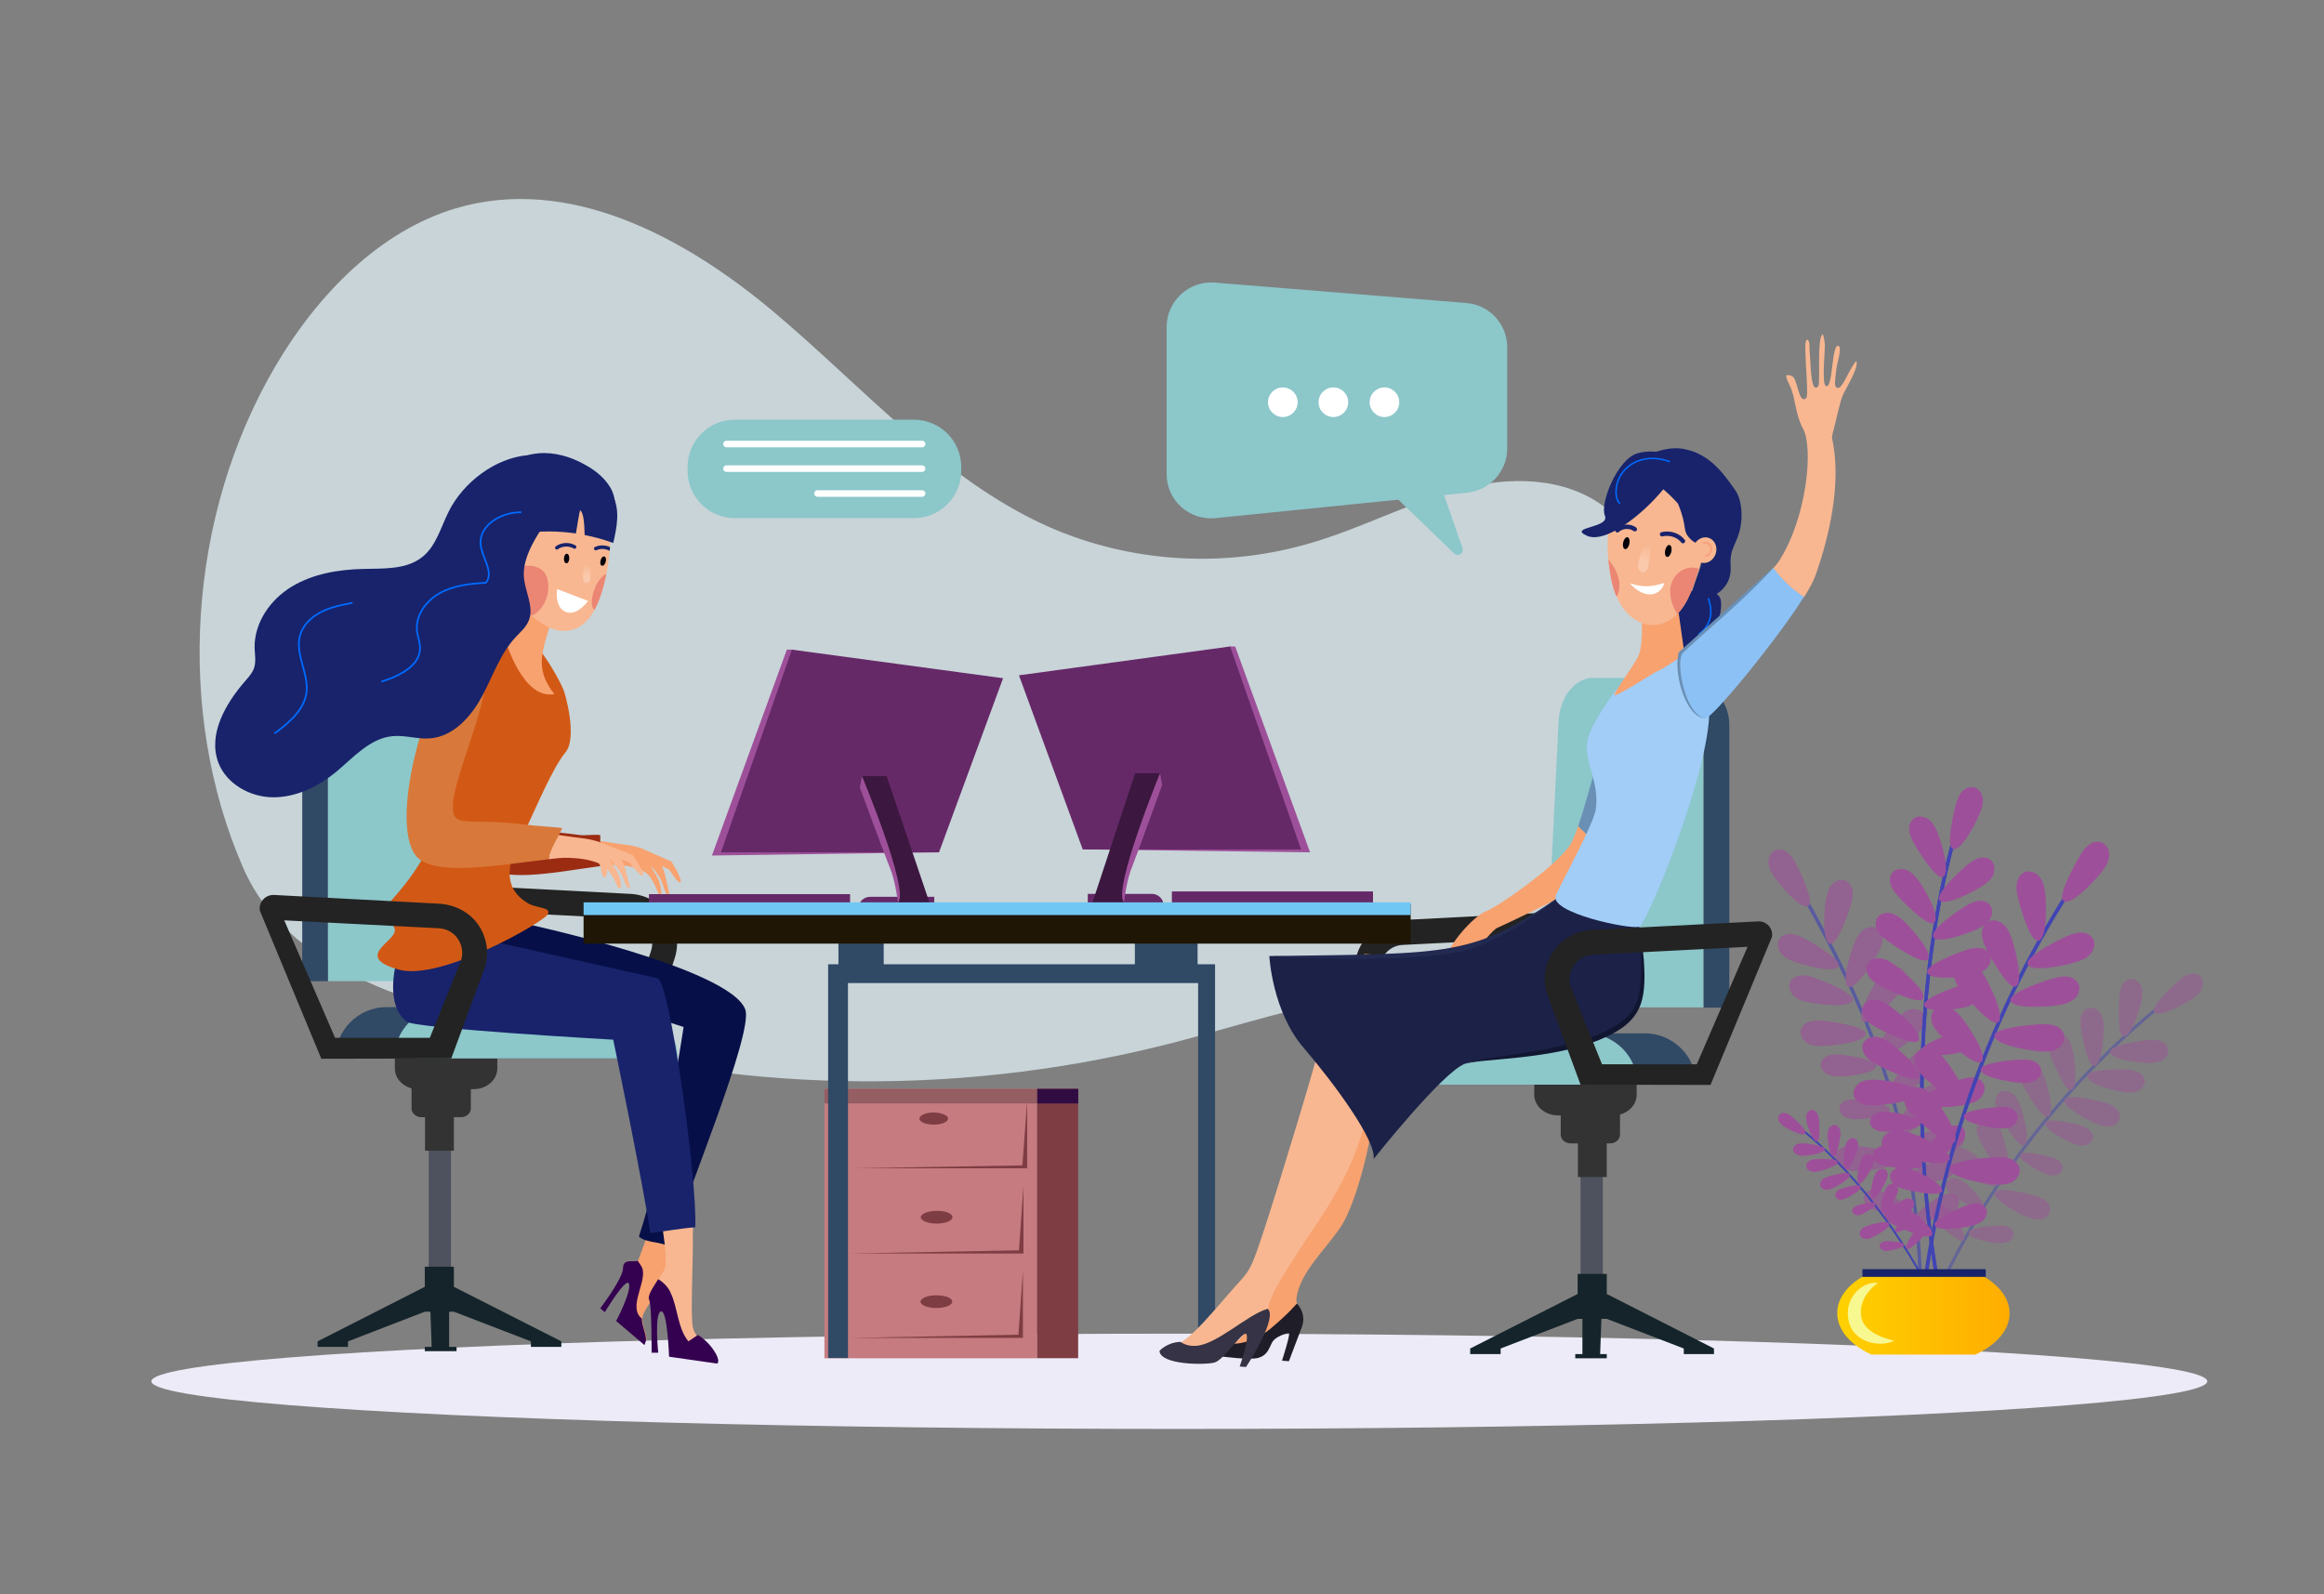<svg xmlns="http://www.w3.org/2000/svg" xmlns:xlink="http://www.w3.org/1999/xlink" viewBox="0 0 878.1 602.5"><rect x="0" y="0" width="878.1" height="602.5" fill="#808080" stroke="none"/><style>.st0{opacity:.69;fill:#e8f9ff}.st1{fill:#ecebf7}.st2{opacity:.45}.st3{fill:none;stroke:#4144b3;stroke-width:1.162;stroke-miterlimit:10}.st4{fill:#9d5099}.st5{opacity:.63}.st6{stroke-width:1.299}.st6,.st7,.st8{fill:none;stroke:#4144b3;stroke-miterlimit:10}.st7{stroke-width:1.403}.st8{stroke-width:.628}.st9{fill:url(#SVGID_1_)}.st10{fill:#f8f891}.st11{fill:#18236b}.st12{fill:#c57b80}.st13{fill:#7e3d43}.st14{fill:#945e62}.st15{fill:#310c43}.st16{fill:#8cc7ca}.st17,.st18{fill:none;stroke-miterlimit:10}.st17{stroke-linecap:round;stroke-linejoin:round;stroke:#fff;stroke-width:2.484}.st18{stroke:#006aff;stroke-width:.565}.st19{fill:#4e515e}.st20{fill:#333}.st21{fill:#14242a}.st22{fill:#9bdef7}.st23{fill:#304965}.st24{fill:#2d003e}.st25{fill:#232323}.st26{fill:#f8a270}.st27{fill:#9b2c12}.st28{fill:#f8b791}.st29{fill:#340050}.st30{fill:#060f47}.st31{fill:#d25915}.st32{fill:#662968}.st33{fill:#3c173f}.st34{fill:#6a90b6}.st35{fill:#1f1d27}.st36{fill:#1b2147}.st37{fill:#111630}.st38{fill:#222a51}.st39{fill:#353345}.st40{fill:#a1cdf6}.st41{fill:#8cc1f5}.st42{fill:#1f1605}.st43{fill:#71c7f4}.st44{fill:#d8793b}.st45{fill:#282e53}.st46{clip-path:url(#SVGID_3_)}.st47{fill:url(#SVGID_4_)}.st48{fill:#01010a}.st49{fill:none;stroke:#18236b;stroke-width:1.344;stroke-linecap:round;stroke-linejoin:round;stroke-miterlimit:10}.st50{fill:#eb8574}.st51{fill:#fff}.st52{fill:none;stroke:#006aff;stroke-width:.654;stroke-miterlimit:10}.st53{fill:url(#SVGID_5_)}.st54,.st55{fill:none;stroke:#18236b;stroke-width:1.653;stroke-linecap:round;stroke-linejoin:round;stroke-miterlimit:10}.st55{stroke:#f8a17e;stroke-width:.708}</style><g id="DESIGNED_BY_FREEPIK"><path class="st0" d="M524 375.9c57.7-3.2 105-53.7 106.1-115.8V256c-.1-24-5.5-50.1-23.3-64-15.4-12-36.5-12.1-55.3-7.1-18.8 5-36.5 14.4-55.2 20-33.3 10.1-69.3 7.9-100.7-6.1-39.7-17.9-69.8-52.9-103.7-81.3s-77.3-51.3-119.6-38.8c-28.7 8.5-52.2 32.4-68.2 59.6C70.9 194.8 66.1 269 91.9 328c19.1 43.5 74 53 117.6 64.9 75.8 20.6 156.9 21 234 1.1 24.2-6.3 48.1-14.5 72.7-17.4 2.7-.3 5.3-.6 7.8-.7z"/><ellipse class="st1" cx="445.6" cy="522" rx="388.4" ry="18"/><g class="st2"><path class="st3" d="M728 497.7c19.5-46.1 50.6-87.3 89.6-118.7"/><path class="st4" d="M812 393c1.4-.1 2.9-.1 4.3.4s2.6 1.6 2.9 3c.4 1.8-.8 3.6-2.4 4.4s-3.5 1-5.2.9c-2.1 0-14-1-14.3-4.1-.4-2.8 12.7-4.5 14.7-4.6zm-8.2 11.2c1.4.1 2.9.3 4.2 1 1.3.7 2.3 1.9 2.4 3.3.1 1.8-1.3 3.4-3 4-1.7.6-3.6.5-5.3.2-2.1-.3-13.7-3-13.5-6.1 0-2.7 13.2-2.5 15.2-2.4zm-8.2 12.6c1.4.4 2.8 1 3.8 1.9 1.1.9 1.8 2.4 1.6 3.8-.3 1.8-2.1 3-3.9 3.2s-3.6-.4-5.2-1.1c-2-.8-12.7-6.1-11.8-9 .9-2.7 13.6.6 15.5 1.2zm-26.4 35.1c1.4.4 2.8 1 3.8 1.9 1.1.9 1.8 2.4 1.6 3.8-.3 1.8-2.1 3-3.9 3.2s-3.6-.4-5.2-1.1c-2-.8-12.7-6.1-11.8-9 .9-2.6 13.6.6 15.5 1.2zm5.9-14.6c1.1.3 2.1.7 3 1.5.8.7 1.4 1.8 1.2 2.9-.2 1.4-1.6 2.3-3 2.5-1.4.2-2.7-.3-4-.8-1.5-.6-9.8-4.7-9.1-7 .6-2 10.4.5 11.9.9zM732 462.1c-.8-.8-1.5-1.7-1.9-2.7-.4-1-.3-2.3.3-3.2.9-1.1 2.5-1.3 3.8-.7s2.3 1.6 3.1 2.7c1 1.3 6.3 8.8 4.6 10.5-1.4 1.4-8.9-5.5-9.9-6.6zm6.2-9.9c-.9-.6-1.8-1.3-2.4-2.3-.6-.9-.8-2.2-.3-3.2.6-1.2 2.2-1.7 3.6-1.5 1.4.2 2.5 1.1 3.6 2 1.3 1 8 7.3 6.7 9.3-1.2 1.8-9.9-3.4-11.2-4.3zm17.2 10.9c1.1 0 2.2 0 3.3.5 1 .4 1.9 1.3 2.1 2.4.2 1.4-.8 2.7-2.1 3.3-1.3.6-2.7.6-4.1.5-1.6-.1-10.7-1.5-10.8-3.8-.1-2.2 10-2.9 11.6-2.9zm30.7-37.8c1.2.4 2.4.8 3.3 1.6s1.6 2.1 1.3 3.3c-.3 1.5-1.8 2.6-3.3 2.7-1.5.2-3-.3-4.5-.9-1.7-.7-10.8-5.2-10.1-7.7.7-2.3 11.6.5 13.3 1zm37.5-55.1c1.1-.9 2.3-1.8 3.7-2.1s3-.2 4 .8c1.3 1.2 1.3 3.4.5 5s-2.3 2.8-3.8 3.8c-1.8 1.2-12.1 7.2-14 4.8-1.7-2.2 8-11.1 9.6-12.3zm-22.8 6.1c.2-1.4.4-2.9 1.1-4.1.7-1.2 2-2.2 3.4-2.3 1.8 0 3.3 1.5 3.9 3.2.5 1.7.3 3.6-.1 5.3-.4 2.1-3.6 13.6-6.7 13.3-2.6-.3-1.8-13.5-1.6-15.4zm-14.6 11.9c-.2-1.4-.2-2.9.2-4.3s1.5-2.6 2.9-3c1.7-.4 3.6.7 4.5 2.3.9 1.5 1.1 3.4 1.1 5.2 0 2.1-.5 14-3.6 14.4-2.7.4-4.8-12.6-5.1-14.6zm-11.5 10.4c-.4-1.4-.8-2.8-.7-4.2.1-1.4.9-2.9 2.2-3.5 1.6-.8 3.7 0 4.9 1.3s1.7 3.1 2.1 4.9c.5 2.1 2.3 13.9-.6 14.8-2.5.8-7.3-11.4-7.9-13.3zm-10.5 11.3c-.6-1.3-1.2-2.7-1.2-4.1-.1-1.4.5-3 1.7-3.8 1.5-1 3.6-.5 5 .6s2.2 2.9 2.8 4.5c.7 2 4.2 13.4 1.5 14.8-2.5 1.3-8.9-10.2-9.8-12zm-9.1 10.8c-.6-1.3-1.2-2.7-1.2-4.1-.1-1.4.5-3 1.7-3.8 1.5-1 3.6-.5 5 .6 1.4 1.2 2.2 2.9 2.8 4.5.7 2 4.2 13.4 1.5 14.8-2.5 1.3-8.9-10.2-9.8-12zm-7 10.5c-.6-1.3-1.2-2.7-1.2-4.1-.1-1.4.5-3 1.7-3.8 1.5-1 3.6-.5 5 .6s2.2 2.9 2.8 4.5c.7 2 4.2 13.4 1.5 14.8-2.5 1.3-8.9-10.2-9.8-12zm-8 11.6c-1.2-.8-2.4-1.6-3.2-2.8-.8-1.2-1.2-2.8-.6-4.1.7-1.6 2.8-2.4 4.5-2.2s3.4 1.3 4.8 2.3c1.7 1.3 10.8 9.1 9.2 11.7-1.5 2.4-13-3.9-14.7-4.9z"/></g><g class="st5"><path class="st6" d="M725.6 484.6c-1.5-55.9-17-98.5-44.7-147.1"/><path class="st4" d="M681.1 354.3c-1.4-.7-3-1.3-4.6-1.4-1.6-.1-3.3.6-4.2 1.9-1.1 1.7-.6 4 .7 5.6 1.3 1.5 3.2 2.4 5.1 3.1 2.2.8 15 4.7 16.5 1.6 1.4-2.7-11.5-9.8-13.5-10.8zm3.9 15c-1.5-.5-3.1-.9-4.7-.7-1.6.2-3.2 1-3.9 2.5-.8 1.8 0 4.1 1.5 5.4 1.5 1.3 3.5 1.9 5.5 2.3 2.3.5 15.5 2.5 16.6-.8.9-2.8-12.9-8-15-8.7zm3.4 16.4c-1.6-.1-3.3-.1-4.8.4s-2.9 1.8-3.2 3.3c-.4 2 .9 4 2.7 4.9 1.8.9 3.9 1.1 5.9 1 2.4-.1 15.7-1.2 15.9-4.6.3-3-14.3-4.8-16.5-5zm13.1 47.3c-1.6-.1-3.3-.1-4.8.4s-2.9 1.8-3.2 3.3c-.4 2 .9 4 2.7 4.9 1.8.9 3.9 1.1 5.9 1 2.4-.1 15.7-1.2 15.9-4.6.3-3-14.3-4.8-16.5-5zm-.2-17.5c-1.2-.1-2.5-.1-3.7.3s-2.2 1.4-2.5 2.6c-.3 1.5.7 3.1 2.1 3.8 1.4.7 3 .8 4.5.8 1.8 0 12.1-.9 12.3-3.6.3-2.4-11-3.8-12.7-3.9zm34.8 43.3c1.1-.5 2.2-1.1 3.1-2 .8-.9 1.3-2.2.9-3.4-.5-1.5-2.1-2.3-3.6-2.3s-3 .7-4.3 1.5c-1.6.9-10.2 6.6-9.1 9 .8 2.1 11.4-2 13-2.8zm-2.5-12.8c1.2-.3 2.4-.6 3.4-1.4 1-.7 1.7-1.9 1.6-3.2-.1-1.5-1.6-2.7-3.1-3-1.5-.3-3.1.1-4.6.6-1.7.6-11.3 4.3-10.7 6.9.5 2.4 11.7.5 13.4.1zm-22.3 4.4c-1.1-.5-2.4-.9-3.6-.8-1.2 0-2.5.6-3.1 1.7-.8 1.3-.3 3.1.8 4.2s2.6 1.7 4.1 2.1c1.7.5 11.8 2.9 12.8.4.9-2.1-9.4-7-11-7.6zm-16.5-51.9c-1.4-.1-2.8-.1-4.1.4-1.3.5-2.5 1.5-2.7 2.8-.3 1.7.8 3.4 2.3 4.2s3.3.9 5 .9c2 0 13.4-1 13.6-3.9.3-2.7-12.2-4.3-14.1-4.4zm-16.5-72.7c-.8-1.4-1.7-2.8-3-3.7-1.3-1-3-1.4-4.5-.8-1.9.8-2.8 3-2.6 5 .2 2 1.3 3.8 2.4 5.4 1.4 1.9 9.7 12.4 12.6 10.7 2.7-1.4-3.8-14.6-4.9-16.6zm21.2 15.6c.4-1.6.7-3.2.5-4.8-.2-1.6-1.2-3.2-2.7-3.8-1.9-.8-4.1.2-5.3 1.7-1.3 1.6-1.8 3.6-2.1 5.6-.4 2.3-1.8 15.6 1.5 16.5 2.9 1 7.5-13 8.1-15.2zm10.3 18.4c.7-1.4 1.4-2.9 1.5-4.5.1-1.6-.5-3.3-1.8-4.3-1.6-1.2-4-.7-5.6.5-1.6 1.2-2.5 3.1-3.3 5-.9 2.2-5.2 14.8-2.2 16.4 2.8 1.5 10.3-11.1 11.4-13.1zm7.8 15.5c1-1.2 2-2.6 2.4-4.1s.2-3.4-.9-4.5c-1.4-1.5-3.8-1.5-5.6-.6-1.8.9-3.1 2.5-4.2 4.2-1.3 2-8.1 13.5-5.5 15.7 2.4 1.9 12.3-8.9 13.8-10.7zm6.3 16.1c1.2-1.1 2.3-2.3 3-3.8s.7-3.3-.2-4.6c-1.2-1.6-3.5-2-5.4-1.4s-3.4 2.1-4.8 3.6c-1.6 1.8-9.9 12.2-7.6 14.8 2 2.2 13.3-7.1 15-8.6zm5 15c1.2-1.1 2.3-2.3 3-3.8.6-1.5.7-3.3-.2-4.6-1.2-1.6-3.5-2-5.4-1.4-1.9.6-3.4 2.1-4.8 3.6-1.6 1.8-9.9 12.2-7.6 14.8 2 2.2 13.3-7.1 15-8.6zm2.9 13.7c1.2-1.1 2.3-2.3 3-3.8s.7-3.3-.2-4.6c-1.2-1.6-3.5-2-5.4-1.4-1.9.6-3.4 2.1-4.8 3.6-1.6 1.8-9.9 12.2-7.6 14.8 2.1 2.3 13.4-7.1 15-8.6zm3.7 15.3c1.6-.3 3.2-.7 4.5-1.6s2.4-2.4 2.3-4c-.1-2-1.9-3.6-3.8-4.1-1.9-.5-4-.1-5.9.5-2.3.6-14.9 5-14.3 8.4.4 3 15 1.2 17.2.8z"/></g><path class="st6" d="M733 489c-10.8-54.9-9.2-125.3 7.3-178.8"/><path class="st4" d="M743.7 326.6c1.3-1 2.6-1.9 4.2-2.3 1.6-.4 3.4-.2 4.5 1 1.4 1.4 1.4 3.8.5 5.6-.9 1.8-2.6 3-4.3 4.1-2 1.3-13.6 7.8-15.8 5.2-1.9-2.4 9.1-12.2 10.9-13.6zm-.6 15.6c1.4-.8 2.9-1.5 4.5-1.7 1.6-.2 3.3.3 4.3 1.6 1.2 1.6.9 4-.3 5.6-1.2 1.6-3 2.6-4.8 3.5-2.2 1-14.6 5.8-16.3 2.9-1.6-2.8 10.7-10.8 12.6-11.9zm.3 16.7c1.5-.5 3.1-.8 4.7-.6 1.6.2 3.2 1.1 3.8 2.5.8 1.8-.1 4.1-1.6 5.4-1.5 1.3-3.5 1.9-5.5 2.3-2.3.5-15.5 2.2-16.6-1-.7-3 13.1-8 15.2-8.6zm-2.4 49c1.5-.5 3.1-.8 4.7-.6 1.6.2 3.2 1.1 3.8 2.5.8 1.8-.1 4.1-1.6 5.4-1.5 1.3-3.5 1.9-5.5 2.3-2.3.5-15.5 2.2-16.6-1-.8-3 13-8 15.2-8.6zm-3.7-17.2c1.2-.4 2.4-.6 3.7-.5 1.2.2 2.5.8 3 2 .6 1.4 0 3.1-1.2 4.2-1.2 1-2.7 1.4-4.2 1.7-1.8.4-12 1.7-12.8-.8-.8-2.2 9.8-6.1 11.5-6.6zm-24.5 50c-1.2-.3-2.4-.6-3.4-1.3-1-.7-1.8-1.9-1.7-3.1.1-1.5 1.5-2.7 3.1-3.1 1.5-.3 3.1 0 4.6.5 1.7.5 11.4 4.2 10.8 6.8-.5 2.2-11.7.5-13.4.2zm-.3-13.1c-1.2 0-2.5-.1-3.6-.6s-2.1-1.5-2.3-2.7c-.2-1.5.9-3 2.4-3.6 1.4-.6 3-.6 4.6-.5 1.8.2 12 1.8 12 4.4-.1 2.4-11.4 3-13.1 3zm22.6-.6c1-.7 2.1-1.4 3.3-1.6 1.2-.2 2.6 0 3.4 1 1 1.1.9 3 .1 4.3-.8 1.3-2.1 2.2-3.5 3-1.6.9-10.9 5.4-12.4 3.2-1.2-2 7.7-8.9 9.1-9.9zm4.8-54.3c1.3-.4 2.7-.7 4.1-.5 1.4.2 2.7.9 3.3 2.2.7 1.6-.1 3.5-1.4 4.6s-3 1.6-4.7 1.9c-2 .4-13.3 1.9-14.2-.9-.8-2.5 11.1-6.7 12.9-7.3zm-.7-69.1c.5-1.5 1-3.1 2.1-4.3 1-1.2 2.7-2.1 4.2-1.8 2 .3 3.4 2.3 3.6 4.3.3 2-.4 4-1.2 5.8-.9 2.2-6.7 14.2-10 13.2-2.8-.8.6-15.1 1.3-17.2zm-16.3 14.5c-.7-1.4-1.4-2.9-1.5-4.5s.5-3.3 1.8-4.3c1.6-1.2 4-.7 5.6.5s2.5 3.1 3.3 5c.9 2.2 5.1 14.8 2.1 16.5-2.7 1.4-10.3-11.2-11.3-13.2zm-6 20.2c-1-1.2-2-2.5-2.5-4.1-.5-1.5-.3-3.4.8-4.5 1.3-1.5 3.8-1.6 5.6-.7s3.1 2.5 4.3 4.1c1.4 1.9 8.3 13.3 5.7 15.6-2.3 1.9-12.5-8.7-13.9-10.4zm-4.2 16.8c-1.3-1-2.5-2.1-3.3-3.5-.8-1.4-1-3.2-.1-4.6 1-1.7 3.4-2.3 5.3-1.8 1.9.5 3.6 1.8 5 3.2 1.7 1.6 10.8 11.4 8.8 14.1-1.9 2.4-14-6-15.7-7.4zm-2.7 17.1c-1.4-.8-2.8-1.7-3.7-3-.9-1.3-1.4-3.1-.8-4.5.8-1.9 3-2.8 5-2.5 2 .2 3.8 1.3 5.4 2.5 1.9 1.4 12.3 9.8 10.6 12.7-1.4 2.5-14.6-4.1-16.5-5.2zm-1.6 15.7c-1.4-.8-2.8-1.7-3.7-3-.9-1.3-1.4-3.1-.8-4.5.8-1.9 3-2.8 5-2.5 2 .2 3.8 1.3 5.4 2.5 1.9 1.4 12.3 9.8 10.6 12.7-1.5 2.6-14.6-4.1-16.5-5.2zm.1 14c-1.4-.8-2.8-1.7-3.7-3-.9-1.3-1.4-3.1-.8-4.5.8-1.9 3-2.8 5-2.5 2 .2 3.8 1.3 5.4 2.5 1.9 1.4 12.3 9.8 10.6 12.7-1.4 2.6-14.6-4-16.5-5.2zm-.2 15.8c-1.6.1-3.3 0-4.8-.6s-2.8-1.8-3.1-3.4c-.3-2 1.1-3.9 2.9-4.8 1.8-.9 3.9-.9 5.9-.8 2.4.1 15.6 1.7 15.8 5.1.1 3-14.5 4.4-16.7 4.5z"/><path class="st6" d="M733 489c-10.8-54.9-9.2-125.3 7.3-178.8"/><path class="st4" d="M743.7 326.6c1.3-1 2.6-1.9 4.2-2.3 1.6-.4 3.4-.2 4.5 1 1.4 1.4 1.4 3.8.5 5.6-.9 1.8-2.6 3-4.3 4.1-2 1.3-13.6 7.8-15.8 5.2-1.9-2.4 9.1-12.2 10.9-13.6zm-.6 15.6c1.4-.8 2.9-1.5 4.5-1.7 1.6-.2 3.3.3 4.3 1.6 1.2 1.6.9 4-.3 5.6-1.2 1.6-3 2.6-4.8 3.5-2.2 1-14.6 5.8-16.3 2.9-1.6-2.8 10.7-10.8 12.6-11.9zm.3 16.7c1.5-.5 3.1-.8 4.7-.6 1.6.2 3.2 1.1 3.8 2.5.8 1.8-.1 4.1-1.6 5.4-1.5 1.3-3.5 1.9-5.5 2.3-2.3.5-15.5 2.2-16.6-1-.7-3 13.1-8 15.2-8.6zm-2.4 49c1.5-.5 3.1-.8 4.7-.6 1.6.2 3.2 1.1 3.8 2.5.8 1.8-.1 4.1-1.6 5.4-1.5 1.3-3.5 1.9-5.5 2.3-2.3.5-15.5 2.2-16.6-1-.8-3 13-8 15.2-8.6zm-3.7-17.2c1.2-.4 2.4-.6 3.7-.5 1.2.2 2.5.8 3 2 .6 1.4 0 3.1-1.2 4.2-1.2 1-2.7 1.4-4.2 1.7-1.8.4-12 1.7-12.8-.8-.8-2.2 9.8-6.1 11.5-6.6zm-24.5 50c-1.2-.3-2.4-.6-3.4-1.3-1-.7-1.8-1.9-1.7-3.1.1-1.5 1.5-2.7 3.1-3.1 1.5-.3 3.1 0 4.6.5 1.7.5 11.4 4.2 10.8 6.8-.5 2.2-11.7.5-13.4.2zm-.3-13.1c-1.2 0-2.5-.1-3.6-.6s-2.1-1.5-2.3-2.7c-.2-1.5.9-3 2.4-3.6 1.4-.6 3-.6 4.6-.5 1.8.2 12 1.8 12 4.4-.1 2.4-11.4 3-13.1 3zm22.6-.6c1-.7 2.1-1.4 3.3-1.6 1.2-.2 2.6 0 3.4 1 1 1.1.9 3 .1 4.3-.8 1.3-2.1 2.2-3.5 3-1.6.9-10.9 5.4-12.4 3.2-1.2-2 7.7-8.9 9.1-9.9zm4.8-54.3c1.3-.4 2.7-.7 4.1-.5 1.4.2 2.7.9 3.3 2.2.7 1.6-.1 3.5-1.4 4.6s-3 1.6-4.7 1.9c-2 .4-13.3 1.9-14.2-.9-.8-2.5 11.1-6.7 12.9-7.3zm-.7-69.1c.5-1.5 1-3.1 2.1-4.3 1-1.2 2.7-2.1 4.2-1.8 2 .3 3.4 2.3 3.6 4.3.3 2-.4 4-1.2 5.8-.9 2.2-6.7 14.2-10 13.2-2.8-.8.6-15.1 1.3-17.2zm-16.3 14.5c-.7-1.4-1.4-2.9-1.5-4.5s.5-3.3 1.8-4.3c1.6-1.2 4-.7 5.6.5s2.5 3.1 3.3 5c.9 2.2 5.1 14.8 2.1 16.5-2.7 1.4-10.3-11.2-11.3-13.2zm-6 20.2c-1-1.2-2-2.5-2.5-4.1-.5-1.5-.3-3.4.8-4.5 1.3-1.5 3.8-1.6 5.6-.7s3.1 2.5 4.3 4.1c1.4 1.9 8.3 13.3 5.7 15.6-2.3 1.9-12.5-8.7-13.9-10.4zm-4.2 16.8c-1.3-1-2.5-2.1-3.3-3.5-.8-1.4-1-3.2-.1-4.6 1-1.7 3.4-2.3 5.3-1.8 1.9.5 3.6 1.8 5 3.2 1.7 1.6 10.8 11.4 8.8 14.1-1.9 2.4-14-6-15.7-7.4zm-2.7 17.1c-1.4-.8-2.8-1.7-3.7-3-.9-1.3-1.4-3.1-.8-4.5.8-1.9 3-2.8 5-2.5 2 .2 3.8 1.3 5.4 2.5 1.9 1.4 12.3 9.8 10.6 12.7-1.4 2.5-14.6-4.1-16.5-5.2zm-1.6 15.7c-1.4-.8-2.8-1.7-3.7-3-.9-1.3-1.4-3.1-.8-4.5.8-1.9 3-2.8 5-2.5 2 .2 3.8 1.3 5.4 2.5 1.9 1.4 12.3 9.8 10.6 12.7-1.5 2.6-14.6-4.1-16.5-5.2zm.1 14c-1.4-.8-2.8-1.7-3.7-3-.9-1.3-1.4-3.1-.8-4.5.8-1.9 3-2.8 5-2.5 2 .2 3.8 1.3 5.4 2.5 1.9 1.4 12.3 9.8 10.6 12.7-1.4 2.6-14.6-4-16.5-5.2zm-.2 15.8c-1.6.1-3.3 0-4.8-.6s-2.8-1.8-3.1-3.4c-.3-2 1.1-3.9 2.9-4.8 1.8-.9 3.9-.9 5.9-.8 2.4.1 15.6 1.7 15.8 5.1.1 3-14.5 4.4-16.7 4.5z"/><path class="st7" d="M725 505.4c4.9-60.2 24.9-119.2 57.6-169.9"/><path class="st4" d="M781.4 353.6c1.6-.7 3.3-1.2 5-1.2s3.5.8 4.4 2.3c1.1 1.9.4 4.4-1.1 6-1.5 1.6-3.6 2.4-5.7 3-2.4.8-16.5 4.1-17.9.7-1.2-3 13.1-9.9 15.3-10.8zm-5.1 16c1.7-.4 3.4-.8 5.1-.5 1.7.3 3.4 1.3 4 2.9.8 2-.2 4.4-1.9 5.7-1.7 1.3-3.9 1.9-6 2.2-2.5.4-16.9 1.8-17.8-1.8-.9-3.2 14.3-7.9 16.6-8.5zm-4.6 17.4c1.7 0 3.5.1 5.1.7 1.6.7 3 2.1 3.2 3.8.3 2.1-1.3 4.2-3.2 5.1-2 .9-4.2.9-6.4.7-2.5-.2-16.8-2.2-16.9-5.9 0-3.2 15.8-4.3 18.2-4.4zm-16.9 50.3c1.7 0 3.5.1 5.1.7 1.6.7 3 2.1 3.2 3.8.3 2.1-1.3 4.2-3.2 5.1-2 .9-4.2.9-6.4.7-2.5-.2-16.8-2.2-16.9-5.9 0-3.3 15.8-4.4 18.2-4.4zm1.2-19c1.3 0 2.7 0 3.9.6 1.2.5 2.3 1.6 2.5 2.9.2 1.7-1 3.3-2.5 4-1.5.7-3.3.7-4.9.6-2-.2-13-1.7-13-4.5 0-2.6 12.2-3.5 14-3.6zm-40 44.8c-1.2-.6-2.4-1.3-3.2-2.4-.8-1-1.3-2.5-.8-3.7.6-1.6 2.4-2.4 4.1-2.3 1.7.1 3.2.9 4.6 1.8 1.7 1.1 10.6 7.7 9.3 10.2-1.2 2.3-12.3-2.7-14-3.6zm3.4-13.7c-1.3-.4-2.6-.8-3.6-1.7-1-.9-1.8-2.2-1.6-3.5.2-1.7 1.9-2.8 3.5-3.1s3.3.3 4.9.9c1.8.7 11.9 5.3 11.2 8.1-.6 2.5-12.6-.2-14.4-.7zm23.8 6c1.3-.4 2.6-.8 3.9-.7 1.3.1 2.7.8 3.3 2 .7 1.5.1 3.4-1.1 4.5-1.2 1.1-2.9 1.7-4.5 2.1-1.9.5-12.9 2.4-13.8-.3-.9-2.4 10.4-7 12.2-7.6zm20.8-55c1.5 0 3 0 4.4.6 1.4.6 2.6 1.8 2.8 3.2.3 1.8-1.1 3.6-2.8 4.4-1.7.8-3.6.8-5.5.6-2.2-.2-14.4-1.9-14.5-5 0-2.8 13.5-3.8 15.6-3.8zm22.1-77.4c.9-1.5 2-2.9 3.4-3.9s3.4-1.4 4.9-.6c2 .9 2.8 3.4 2.5 5.5-.3 2.1-1.6 4-2.9 5.7-1.6 2-11.1 12.8-14.3 10.8-2.7-1.6 5.1-15.4 6.4-17.5zm-23.8 15.6c-.4-1.7-.6-3.5-.2-5.2s1.5-3.3 3.1-3.9c2-.7 4.4.4 5.7 2.2 1.3 1.8 1.7 4 1.9 6.1.3 2.5 1 16.9-2.6 17.7-3.3.8-7.4-14.5-7.9-16.9zm-12.1 19.3c-.7-1.6-1.4-3.2-1.4-5 0-1.7.7-3.6 2.2-4.5 1.8-1.2 4.4-.5 6 .9 1.6 1.4 2.5 3.5 3.2 5.6.8 2.4 4.7 16.3 1.4 17.9-3 1.3-10.4-12.7-11.4-14.9zm-9.4 16.2c-1-1.4-2-2.9-2.4-4.6-.4-1.7-.1-3.6 1.2-4.8 1.6-1.5 4.2-1.4 6.1-.4s3.2 2.9 4.3 4.8c1.3 2.2 7.9 15 5 17.2-2.6 2-12.7-10.2-14.2-12.2zm-7.7 17c-1.2-1.2-2.4-2.6-3-4.2-.6-1.6-.6-3.6.5-5 1.3-1.7 3.9-2 5.9-1.2 2 .8 3.6 2.5 4.9 4.1 1.6 2 9.9 13.8 7.3 16.4-2.2 2.3-13.9-8.4-15.6-10.1zm-6.3 15.8c-1.2-1.2-2.4-2.6-3-4.2-.6-1.6-.6-3.6.5-5 1.3-1.7 3.9-2 5.9-1.2 2 .8 3.6 2.5 4.9 4.1 1.6 2 9.9 13.8 7.3 16.4-2.2 2.4-13.9-8.3-15.6-10.1zm-4 14.7c-1.2-1.2-2.4-2.6-3-4.2-.6-1.6-.6-3.6.5-5 1.3-1.7 3.9-2 5.9-1.2 2 .8 3.6 2.5 4.9 4.1 1.6 2 9.9 13.8 7.3 16.4-2.2 2.3-13.9-8.4-15.6-10.1zm-4.8 16.3c-1.7-.4-3.4-.9-4.8-2-1.4-1-2.4-2.7-2.2-4.5.2-2.2 2.3-3.8 4.4-4.2s4.3.2 6.4.9c2.4.8 15.8 6.3 14.9 9.9-.8 3.2-16.4.4-18.7-.1z"/><path class="st8" d="M731.5 492.9c-11.3-24.6-31.8-51.8-53.4-68.2"/><path class="st4" d="M681.4 432.1c-.8 0-1.6 0-2.3.3-.7.3-1.4.9-1.5 1.6-.2 1 .5 1.9 1.4 2.3s1.9.5 2.9.4c1.1-.1 7.6-.8 7.6-2.4.1-1.4-7-2.1-8.1-2.2zm4.6 6c-.8.1-1.6.2-2.2.6-.7.4-1.2 1.1-1.3 1.8 0 1 .8 1.8 1.7 2.1.9.3 1.9.2 2.9 0 1.1-.2 7.4-1.9 7.2-3.5-.1-1.5-7.2-1.1-8.3-1zm4.6 6.6c-.7.3-1.5.6-2 1.1-.6.5-.9 1.3-.8 2.1.2 1 1.2 1.6 2.1 1.7 1 .1 1.9-.3 2.8-.7 1-.5 6.7-3.5 6.2-5.1-.4-1.4-7.2.6-8.3.9zm14.9 18.6c-.7.3-1.5.6-2 1.1-.6.5-.9 1.3-.8 2.1.2 1 1.2 1.6 2.1 1.7 1 .1 1.9-.3 2.8-.7 1-.5 6.7-3.5 6.2-5.1-.5-1.4-7.3.5-8.3.9zm-3.4-7.8c-.6.2-1.1.4-1.6.8-.4.4-.7 1-.6 1.6.2.7.9 1.2 1.7 1.3.7.1 1.5-.2 2.2-.5.8-.4 5.2-2.7 4.8-3.9-.5-1.1-5.8.4-6.5.7zm23.7 12.7c.4-.4.8-.9 1-1.5.2-.6.2-1.2-.2-1.7-.5-.6-1.4-.6-2.1-.3-.7.3-1.2.9-1.7 1.5-.5.7-3.3 4.9-2.3 5.7.8.7 4.7-3.1 5.3-3.7zm-3.6-5.2c.5-.4 1-.7 1.3-1.3.3-.5.4-1.2.1-1.7-.4-.7-1.2-.9-2-.8-.7.2-1.4.6-1.9 1.1-.7.6-4.2 4.1-3.5 5.1.7 1 5.4-1.9 6-2.4zm-9.1 6.1c-.6 0-1.2.1-1.8.3-.5.3-1 .7-1.1 1.3-.1.7.5 1.4 1.2 1.7.7.3 1.5.3 2.2.2.9-.1 5.8-1 5.8-2.2.1-1.1-5.4-1.3-6.3-1.3zm-17.2-19.9c-.6.2-1.3.5-1.7.9-.5.5-.8 1.1-.7 1.8.2.8 1 1.4 1.8 1.4.8.1 1.6-.2 2.4-.6.9-.4 5.8-3 5.3-4.3-.3-1.2-6.2.4-7.1.8zm-19.2-27.4c-.6-.5-1.3-.9-2-1.1-.8-.2-1.6-.1-2.2.5-.7.7-.7 1.9-.2 2.7s1.3 1.5 2.1 2c1 .6 6.7 3.7 7.7 2.4.9-1.2-4.5-5.8-5.4-6.5zm10.5 1.1c-.1-.8-.3-1.6-.7-2.2-.4-.7-1.1-1.2-1.9-1.2-1 0-1.8.9-2 1.8-.3.9-.1 1.9.1 2.9.3 1.1 2.2 7.3 3.8 7.1 1.5-.3.8-7.3.7-8.4zm8.1 6.2c.1-.8.1-1.6-.2-2.3-.3-.7-.8-1.4-1.6-1.6-.9-.2-1.9.4-2.4 1.3s-.5 1.9-.5 2.8c0 1.1.5 7.6 2.2 7.7 1.4.2 2.4-6.8 2.5-7.9zm6.4 5.4c.2-.7.4-1.5.3-2.3s-.5-1.5-1.2-1.9c-.9-.4-2 0-2.6.8-.6.7-.9 1.7-1.1 2.7-.2 1.1-1 7.5.5 8 1.4.5 3.8-6.2 4.1-7.3zm5.8 6c.3-.7.6-1.5.6-2.2 0-.8-.3-1.6-1-2-.8-.5-2-.2-2.7.4s-1.1 1.6-1.4 2.5c-.4 1.1-2.1 7.3-.6 8 1.4.6 4.7-5.7 5.1-6.7zm5.1 5.7c.3-.7.6-1.5.6-2.2 0-.8-.3-1.6-1-2-.8-.5-2-.2-2.7.4s-1.1 1.6-1.4 2.5c-.4 1.1-2.1 7.3-.6 8 1.4.6 4.7-5.7 5.1-6.7zm3.9 5.6c.3-.7.6-1.5.6-2.2 0-.8-.3-1.6-1-2-.8-.5-2-.2-2.7.4-.7.6-1.1 1.6-1.4 2.5-.4 1.1-2.1 7.3-.6 8 1.4.6 4.7-5.8 5.1-6.7zm4.6 6.1c.6-.4 1.3-.9 1.7-1.6.4-.7.6-1.5.2-2.2-.4-.9-1.5-1.2-2.5-1.1-1 .2-1.8.7-2.5 1.3-.9.7-5.7 5.1-4.8 6.5.8 1.2 7-2.3 7.9-2.9z"/><path class="st8" d="M731.5 492.9c-11.3-24.6-31.8-51.8-53.4-68.2"/><path class="st4" d="M681.4 432.1c-.8 0-1.6 0-2.3.3-.7.3-1.4.9-1.5 1.6-.2 1 .5 1.9 1.4 2.3s1.9.5 2.9.4c1.1-.1 7.6-.8 7.6-2.4.1-1.4-7-2.1-8.1-2.2zm4.6 6c-.8.1-1.6.2-2.2.6-.7.4-1.2 1.1-1.3 1.8 0 1 .8 1.8 1.7 2.1.9.3 1.9.2 2.9 0 1.1-.2 7.4-1.9 7.2-3.5-.1-1.5-7.2-1.1-8.3-1zm4.6 6.6c-.7.3-1.5.6-2 1.1-.6.5-.9 1.3-.8 2.1.2 1 1.2 1.6 2.1 1.7 1 .1 1.9-.3 2.8-.7 1-.5 6.7-3.5 6.2-5.1-.4-1.4-7.2.6-8.3.9zm14.9 18.6c-.7.3-1.5.6-2 1.1-.6.5-.9 1.3-.8 2.1.2 1 1.2 1.6 2.1 1.7 1 .1 1.9-.3 2.8-.7 1-.5 6.7-3.5 6.2-5.1-.5-1.4-7.3.5-8.3.9zm-3.4-7.8c-.6.2-1.1.4-1.6.8-.4.4-.7 1-.6 1.6.2.7.9 1.2 1.7 1.3.7.1 1.5-.2 2.2-.5.8-.4 5.2-2.7 4.8-3.9-.5-1.1-5.8.4-6.5.7zm23.7 12.7c.4-.4.8-.9 1-1.5.2-.6.2-1.2-.2-1.7-.5-.6-1.4-.6-2.1-.3-.7.3-1.2.9-1.7 1.5-.5.7-3.3 4.9-2.3 5.7.8.7 4.7-3.1 5.3-3.7zm-3.6-5.2c.5-.4 1-.7 1.3-1.3.3-.5.4-1.2.1-1.7-.4-.7-1.2-.9-2-.8-.7.2-1.4.6-1.9 1.1-.7.6-4.2 4.1-3.5 5.1.7 1 5.4-1.9 6-2.4zm-9.1 6.1c-.6 0-1.2.1-1.8.3-.5.3-1 .7-1.1 1.3-.1.7.5 1.4 1.2 1.7.7.3 1.5.3 2.2.2.9-.1 5.8-1 5.8-2.2.1-1.1-5.4-1.3-6.3-1.3zm-17.2-19.9c-.6.2-1.3.5-1.7.9-.5.5-.8 1.1-.7 1.8.2.8 1 1.4 1.8 1.4.8.1 1.6-.2 2.4-.6.9-.4 5.8-3 5.3-4.3-.3-1.2-6.2.4-7.1.8zm-19.2-27.4c-.6-.5-1.3-.9-2-1.1-.8-.2-1.6-.1-2.2.5-.7.7-.7 1.9-.2 2.7s1.3 1.5 2.1 2c1 .6 6.7 3.7 7.7 2.4.9-1.2-4.5-5.8-5.4-6.5zm10.5 1.1c-.1-.8-.3-1.6-.7-2.2-.4-.7-1.1-1.2-1.9-1.2-1 0-1.8.9-2 1.8-.3.9-.1 1.9.1 2.9.3 1.1 2.2 7.3 3.8 7.1 1.5-.3.8-7.3.7-8.4zm8.1 6.2c.1-.8.1-1.6-.2-2.3-.3-.7-.8-1.4-1.6-1.6-.9-.2-1.9.4-2.4 1.3s-.5 1.9-.5 2.8c0 1.1.5 7.6 2.2 7.7 1.4.2 2.4-6.8 2.5-7.9zm6.4 5.4c.2-.7.4-1.5.3-2.3s-.5-1.5-1.2-1.9c-.9-.4-2 0-2.6.8-.6.7-.9 1.7-1.1 2.7-.2 1.1-1 7.5.5 8 1.4.5 3.8-6.2 4.1-7.3zm5.8 6c.3-.7.6-1.5.6-2.2 0-.8-.3-1.6-1-2-.8-.5-2-.2-2.7.4s-1.1 1.6-1.4 2.5c-.4 1.1-2.1 7.3-.6 8 1.4.6 4.7-5.7 5.1-6.7zm5.1 5.7c.3-.7.6-1.5.6-2.2 0-.8-.3-1.6-1-2-.8-.5-2-.2-2.7.4s-1.1 1.6-1.4 2.5c-.4 1.1-2.1 7.3-.6 8 1.4.6 4.7-5.7 5.1-6.7zm3.9 5.6c.3-.7.6-1.5.6-2.2 0-.8-.3-1.6-1-2-.8-.5-2-.2-2.7.4-.7.6-1.1 1.6-1.4 2.5-.4 1.1-2.1 7.3-.6 8 1.4.6 4.7-5.8 5.1-6.7zm4.6 6.1c.6-.4 1.3-.9 1.7-1.6.4-.7.6-1.5.2-2.2-.4-.9-1.5-1.2-2.5-1.1-1 .2-1.8.7-2.5 1.3-.9.7-5.7 5.1-4.8 6.5.8 1.2 7-2.3 7.9-2.9z"/><linearGradient id="SVGID_1_" gradientUnits="userSpaceOnUse" x1="694.128" y1="496.653" x2="759.29" y2="496.653"><stop offset="0" stop-color="#ffd100"/><stop offset="1" stop-color="#ffad00"/></linearGradient><path class="st9" d="M705.6 481.4h42.2c7 3.6 11.5 8.9 11.5 14.9 0 6.4-5.1 12-12.9 15.6h-39.3c-7.8-3.6-12.9-9.2-12.9-15.6-.1-6 4.4-11.3 11.4-14.9z"/><path class="st10" d="M709.6 484.8c-4.2-.5-9.7 2.7-11.2 9-2 12.5 10.5 16.1 17.3 12.9-5.9-1.5-12.4-4.2-12.6-10.3-.3-3.2 1.6-6.3 1.6-6.4.3-.4.8-1.3 1.8-2.4.9-1.1 1.9-2 3.1-2.8z"/><path transform="rotate(-180 726.947 481.068)" class="st11" d="M703.6 479.6h46.6v2.9h-46.6z"/><path class="st12" d="M311.5 411.5h80.4v101.8h-80.4z"/><path transform="rotate(-180 399.587 462.382)" class="st13" d="M391.8 411.5h15.5v101.8h-15.5z"/><path class="st13" d="M322.8 441.5h65.3v-25.4l-1.8 24.3zm-1.4 32.2h65.3v-25.4l-1.7 24.2zm36.8-51c0 1.3-2.4 2.3-5.4 2.3-3 0-5.4-1-5.4-2.3 0-1.2 2.4-2.3 5.4-2.3 3 .1 5.4 1.1 5.4 2.3z"/><path class="st13" d="M359.9 460c0 1.3-2.7 2.4-6 2.4s-6-1.1-6-2.4c0-1.3 2.7-2.4 6-2.4 3.3-.1 6 1 6 2.4zm-38.7 45.6h65.3v-25.4l-1.7 24.2z"/><path class="st13" d="M359.8 491.9c0 1.3-2.7 2.4-6 2.4s-6-1.1-6-2.4c0-1.3 2.7-2.4 6-2.4s6 1 6 2.4z"/><path class="st14" d="M311.5 411.5h80.4v5.5h-80.4z"/><path class="st15" d="M391.9 411.5h15.5v5.5h-15.5z"/><path class="st16" d="M345.3 195.8h-67.6c-9.9 0-17.9-8-17.9-17.9v-1.4c0-9.9 8-17.9 17.9-17.9h67.6c9.9 0 17.9 8 17.9 17.9v1.4c0 9.9-8 17.9-17.9 17.9z"/><path class="st17" d="M274.5 167.8h73.9m-73.9 9.3h73.9m-39.5 9.4h39.5"/><path class="st11" d="M639.6 223.4s9.7-1.7 10.6 3.5c.8 5.2-2.5 13.1-6.4 15.6-3 2-13.3 8.3-16.2 2.2-2.8-6.2.5-22.3 12-21.3z"/><path class="st18" d="M645.2 225.4c2 5.1 1.9 10.5-3.3 14.2"/><path class="st19" d="M162 425.6h8.4v53.9H162z"/><path class="st20" d="M187.9 397.3v6.5c0 4.3-4 7.8-9 7.8h-1v7.3c0 1.8-1.7 3.3-3.8 3.3h-14.8c-2.1 0-3.8-1.5-3.8-3.3v-7.6c-3.7-1-6.3-4-6.3-7.5v-6.5h38.7z"/><path transform="rotate(-180 166.047 428.53)" class="st20" d="M160.6 422.2h10.9v12.7h-10.9z"/><path class="st21" d="M160.5 495.7h11v-17h-11zm51.6 11.2l-40.6-20.6v9.4l29.1 11.2v2.1h11.5zm-92.1 0l40.5-20.6v9.4l-29 11.2v2.1H120z"/><path class="st21" d="M169.7 486.3V509h2.8v1.6h-12V509h2.6l-.8-22.7z"/><path class="st16" d="M123.9 264v106.8h59.2l-5.3-108c-.4-8.9-5.6-15.9-12-16.5h-29c-7.1 0-12.9 7.9-12.9 17.7z"/><path class="st22" d="M148 248.6h.8c6.4.6 11.5 7.6 12 16.5l5.2 105.7h17.2l-5.3-108c-.4-8.9-5.6-15.9-12-16.5h-29c-2.3 0-4.5.8-6.3 2.3H148z"/><path class="st23" d="M131.9 246.3h9.7c-9.8 0-17.7 7.9-17.7 17.7v106.8h-9.7V264c0-9.8 7.9-17.7 17.7-17.7z"/><path class="st25" d="M246.5 387.9l8.4-25.7c1.8-5.5 1-11.5-2.3-16.3-3.3-4.8-8.5-7.8-14.4-8.1l-69.4-3.6-.5 9.4 69.4 3.6c2.9.1 5.5 1.6 7.1 4 1.6 2.4 2.1 5.3 1.2 8.1l-8.4 25.7 8.9 2.9z"/><path class="st23" d="M126.7 400h107.1c0-10.7-8.7-19.4-19.4-19.4H146c-10.6 0-19.3 8.7-19.3 19.4z"/><path class="st16" d="M149 400h107.1c0-10.7-8.7-19.4-19.4-19.4h-68.4c-10.7 0-19.3 8.7-19.3 19.4z"/><path class="st26" d="M253.7 325.6l-9.7-4.3c-3.8-1.9-8-2.1-10.1-2.4-2.3-.4-5.1-.8-8.7-1.3.2 3.2.6 6.4 1.5 9.7.9-.1 1.7-.2 2.5-.3 4.2-.5 13.5.2 16.5 4.5 2.9 4.3 2.9 7.2 3.8 6.9.9-.3.1-4.8-1.3-7.1-1.4-2.2-2.2-4.1-2.2-4.1s3.8 4.4 4.3 6.7c.6 2.4 1.8 4.8 2.4 4.6.6-.2-.7-4.4-1.2-6.9-.3-1.7-.9-3.2-1.5-4.4l2.8 1.4s4 6.2 4.4 4.7c.4-1.6-3.5-7.7-3.5-7.7z"/><path class="st27" d="M218.6 315.5c-19.2-2.7-23.9.5-23.9-8.2 0-11.7 13-39.5 7.1-47.3-1-1.3-8.4-6.4-11.7-3-11.3 11.6-16.6 54.7-7.8 68.8 5.4 8.6 27.9 3.7 44.5 1.5-.9-3.2.2-8.5 0-11.7-2.1-.4-5.6.3-8.2-.1z"/><path class="st28" d="M227.8 318.8l11.2 4.3s4.4 6.1 4 7.6c-.4 1.5-5.1-4.7-5.1-4.7l-6.8-2.8-3.3-4.4zm-6.1 2s5.3 5.6 5.3 6.8c0 1.2.5 4 1.5 4s1.1-4.9 1.1-6.5c0-1.5-2.6-5.8-3.1-5.8-.5.1-4.8 1.5-4.8 1.5z"/><path class="st26" d="M241.1 476.3c-1 1-5.6-1.1-5.6 2.9 0 1.3 2.8 1.5 3.4 6.2.4 3.1-1.6 10.5-.6 13.2 1.9 5.3 6 7.9 6 7.9 0-3.3-1.6-5-1.6-8.4 0-3.4 10.8-14.9 11.8-26.2.1-.7.3-1.6.6-2.7-3.2-2-6.4-3.9-9.1-6.2-2.8 7.7-4.7 13-4.9 13.3z"/><path class="st29" d="M242.9 480.3c0-1.3-1.1-2.6-2-3.9-1.2.8-5.5-1.1-5.5 2.8 0 4-8.6 15.2-8.6 15.2l1.7 1.5s8.5-14.1 9.2-10.6c.7 3.4-4.9 13.9-4.9 13.9l10.7 9.1.6-1.7c0-3.2-1.5-5-1.6-8.3-5.1-4.1 1.2-12.8.4-18z"/><path class="st30" d="M281.6 381.5c-5.8-15.7-82.5-32.3-82.5-32.3l-9.2 3.2-8.2 11 76.6 24.7s-7.9 52.5-16.9 79.2c3 2.6 8.2 1.7 11.8 4 5.9-19.5 31.6-81 28.4-89.8z"/><path class="st28" d="M261.9 463.4c-3.8.2-7.6.6-11.5 1 1.1 7.6 1.6 13.7.7 15.3-.7 1.3-1.5 2.5-2.3 3.8-2.2 3.4-4.2 6.4-3.4 7.9.5.9 5.3-.1 7.1 4.3 2.2 5.3 1.3 16 1.3 16l16.4 2.7s2.3-1-1.1-4.3-6.1-4.4-7.2-8c-1.1-3.6-.1-22-.1-33.8-.1-1.3 0-3 .1-4.9z"/><path class="st29" d="M271.1 513c-.1-.6-2.3-5.4-7.4-8.5l-3.6 2.4c-4.1-5-4.1-13.1-6.7-18.3-.6-1.7-2.5-3.9-4.7-5.2-2.2 3.4-4.2 6.4-3.4 7.9 1 2 .9 19.9.9 19.9h2.5s-1.5-14.8 1-15.6c2.5-.9 3.1 17.1 3.1 17.1l18.2 2.6s.8-.5.1-2.3z"/><path class="st11" d="M248.5 369.7l-58.9-13.2-39.6 6.2s-5.1 16.7 3.7 23.4c3.5 2.6 78 6.8 78 6.8s11.4 54.9 14 73.1c4.7-.6 12.3-1.9 17-2.2.8-18.5-9.7-92.8-14.2-94.1z"/><path class="st31" d="M200.3 242.6c3.3.6 10.9 13.7 12.7 18.3.4.9 5.4 17.8.6 23.5-4.8 5.7-11.5 21.9-15.3 29.7-1.8 3.7-12.6 19 1.1 27.2 3.4 2.1 9.2 1.4 7.5 4.3-1.8 3-40.4 25.3-56.3 20.8-16-4.5-3.1-9.9-1.6-13.9s-6.7-5-3.3-9.6c3.4-4.6 16.2-15.8 23.4-40.5.7-2.4 2.6-48.5 5.3-55.8 1.7-4.8 18.5-5.3 25.9-4z"/><path class="st26" d="M199.2 226.1L191 242s6.5 22.6 18.5 20.3c.2 0-4-4-4.7-10.3-.6-5 1.7-11.3 4.2-19.4 1.2-4.1-9.8-6.5-9.8-6.5z"/><path class="st28" d="M236.4 329c-2.7-12-15.6-12-20.1-12.7-1.8-.3-3.9-.5-6.4-.9-1.1 3-2.4 6-2.6 9.3 1.2-.1 2.4-.3 3.6-.4 4.8-.5 15.6.2 18.9 4.5 3.3 4.3 3.3 7.2 4.4 6.9 1.1-.3.1-4.8-1.5-7.1-1.6-2.2-2.5-4.1-2.5-4.1s4.3 4.4 5 6.7c.7 2.4 2 4.8 2.7 4.6.5-.1-.9-4.3-1.5-6.8z"/><path class="st19" d="M597.2 435.6h8.4v61.8h-8.4z"/><path class="st20" d="M579.7 407.2v6.5c0 4.3 4 7.8 9 7.8h1v7.3c0 1.8 1.7 3.3 3.8 3.3h14.8c2.1 0 3.8-1.5 3.8-3.3v-7.6c3.7-1 6.3-4 6.3-7.5v-6.5h-38.7zm16.5 24.9h10.9v12.7h-10.9z"/><path class="st21" d="M607.1 498.4h-11v-17h11zm-51.6 11.2l40.6-20.6v9.4L567 509.6v2.1h-11.5zm92.1 0L607.1 489v9.4l29.1 11.2v2.1h11.4z"/><path class="st21" d="M597.9 489v22.7h-2.7v1.6h11.9v-1.6h-2.5l.8-22.7z"/><path class="st25" d="M521.2 397.8l-8.4-25.7c-1.8-5.5-1-11.5 2.3-16.3 3.3-4.8 8.5-7.8 14.4-8.1l69.4-3.6.5 9.4-69.4 3.6c-2.9.1-5.5 1.6-7.1 4-1.6 2.4-2.1 5.3-1.2 8.1l8.4 25.7-8.9 2.9z"/><path class="st16" d="M643.7 273.9v106.8h-60.1l5.3-108c.4-8.9 5.7-15.9 12.2-16.5h29.6c7.2.1 13 8 13 17.7z"/><path class="st23" d="M640.9 409.9H533.8c0-10.7 8.7-19.4 19.4-19.4h68.4c10.6.1 19.3 8.7 19.3 19.4zm-5.2-153.6H626c9.8 0 17.7 7.9 17.7 17.7v106.8h9.7V273.9c0-9.7-7.9-17.6-17.7-17.6z"/><path class="st16" d="M618.7 409.9H511.6c0-10.7 8.7-19.4 19.4-19.4h68.4c10.6.1 19.3 8.7 19.3 19.4z"/><path class="st24" d="M527.2 213.4s-.1 0 0 0c-.1.1-.1 0 0 0z"/><path class="st23" d="M320.4 513.2V371.5h132.3v141.7h6.4V364.4H312.9v148.8z"/><path class="st32" d="M353 343.4h-28.7c0-2.5 2-4.5 4.5-4.5H353v4.5z"/><path class="st4" d="M299.2 245.5h-1.9L269 323.3l84.9-1.2z"/><path class="st32" d="M299.2 245.5l-26.8 76.6h82.4l24.2-65.8z"/><path class="st4" d="M324.9 297.6l.8-4.3 8.4 11.4 7.5 29v6.6l-2.3.8s-1-8.3-3-13c-1.9-4.6-11.4-30.5-11.4-30.5z"/><path class="st33" d="M325.7 293.3s18.1 43.4 13.6 47.8h11.9L335 293.3h-9.3z"/><path class="st32" d="M245.2 337.9h76v5.4h-76zm165.8 4.4h28.7c0-2.5-2-4.5-4.5-4.5H411v4.5z"/><path class="st4" d="M464.8 244.3h1.9l28.3 77.8-84.9-1.1z"/><path class="st32" d="M464.8 244.3l26.8 76.7h-82.5L385 255.2z"/><path class="st4" d="M439.1 296.6l-.8-4.4-8.4 11.6-7.5 29.6v6.7l2.3.8s1-8.5 3-13.2c1.9-4.7 11.4-31.1 11.4-31.1z"/><path class="st33" d="M438.3 292.2s-18.1 44.2-13.6 48.8h-11.9l16.1-48.8h9.4z"/><path transform="rotate(-180 480.74 339.54)" class="st32" d="M442.7 336.8h76v5.4h-76z"/><path class="st23" d="M316.8 355.7h17.1V367h-17.1zm112 0h23.7V367h-23.7z"/><path class="st26" d="M546.7 361.5c.8-4.7 10.1-15.3 14.7-17.1 4.6-1.7 24.9-15.9 31.3-24.3 1.1-1.4 2.3-4.2 3.6-7.9 3.1 3 6.3 6 9.3 9.2-3 7.4-6.3 12.8-9.6 14.5-13.6 6.9-28.6 14.1-30.2 14.7-1.6.6-7 7.1-8.1 9.5-1.1 2.4-1.7 10-1.6 11.6.1 2-1.3 3.3-2-.6-.8-3.9.1-9 .1-9s-2.9 4.2-3.6 5.8c-.7 1.6 1.6 8.3.5 9.4-1.1 1.1-2-2.3-2.7-4.4-.8-2.1.6-10.4.6-10.4s-1.3 7.8-1.9 7.5c-.9-.3-1.2-3.8-.4-8.5z"/><path class="st34" d="M617 254.6c5.2.9-1.8 43.4-11.4 66.8-3-3.2-6.2-6.2-9.3-9.2 6.3-18.3 14.9-58.5 20.7-57.6z"/><path class="st26" d="M543.1 362.8c.1 2.8-24.6 39.6-23.9 51.6.6 12-6.5 39.9-12.4 48.9s-15.9 17.6-17 27.7c-.2 1.4 2.5 8.1 1.1 9.7-3.7 4.1-7.9 1.8-11.2 5.5-3.3 3.7-7.4 3.4-11.6 4.3-1.5.3-4.6-.4-2.1-2.4 6.2-5 11.7-14.2 12.8-18.9 1.7-7.4 36.7-128.7 36.7-128.7l27.6 2.3z"/><path class="st35" d="M466.5 507.8s6.9 0 13.8-5.9c6.9-5.8 9.7-9.3 9.7-9.3s3.7 3.5 2 8.6c-.4 1.1-5 13.2-5 13.2l-2.6-.2s3.3-10.3 2.6-10.4c-.7 0-5.1 1.1-6.4 3.6-1.2 2.4-1.8 4.7-5 5.7s-14.1-.5-14.1-.5c-.8-1.6 3.2-4.6 5-4.8z"/><path class="st28" d="M532 384.4c-.5.5-14.6 14.8-14.3 21.8.4 7-.2 26.4-19.1 54.6-16.6 24.7-19.4 30.2-19.7 35.3 0 .4-12.5 12.3-22.9 15.6-6.8 2.1-13.9-3.6-12-3.7 4.8-.2 16.2-14.6 22.3-21.4 6.1-6.7 6.2-6.2 11.7-23 5.5-16.8 19.8-63.7 22.6-75.7 2.7-12 14-26.7 16.2-24.8 2.1 2 15.2 21.3 15.2 21.3z"/><path class="st36" d="M590.8 337.7s-19.8 15.7-37 20.5c-17.2 4.8-74.2 3.1-74.2 3.1s1.1 21 13 34.7c11.8 13.8 27.5 35.2 26.4 42 0 0 26.1-32.9 34.5-36 8.4-3.2 54.2-2.7 64.8-20.8 4.7-7.9 1-31 1-31l-28.5-12.5z"/><path class="st37" d="M553.5 402c7.4-2.1 31-1.4 50-8.7 16.8-6.7 18.7-14.3 17.6-30.6-.4-4.2-.9-8.4-1.7-12.6.7 7.6 1.3 17.4 0 25.1-.9 4.5-2 6.8-5.9 10.2-14.7 12.3-51.1 13.1-60 16.6z"/><path class="st38" d="M590.8 337.7c-34.1 23.9-41.2 22.6-111.2 23.6 17.6 1.2 56.1 2.2 73.1-1.9 13-3.3 27.9-13.2 38.1-21.7z"/><path class="st39" d="M458.9 514.9c-3.7 1-20.5.9-20.8-4.4 0 0 2.8-3.2 7.8-3.4.5 0 1.9 1.7 5.9 1.5 8-.4 19.4-11.8 27.2-14 .5.5.8 1.2.8 1.9.3 6.1-9 20.1-9 20.1l-2.4-.2s3.5-9.8 2.6-12.1c-.9-2.3-8.4 9.6-12.1 10.6z"/><path class="st40" d="M635 245.6s-11.5.9-16.6 5.8c-5.1 4.9-17.4 21.4-18.7 28.8-1.2 7.4 4.9 16 3.2 25.9-1 5.7-12 25.6-15 32.2-3 6.6 28.2 13.1 31.5 11.9 3.3-1.2 32.5-73.2 25.3-88.1-7.3-15-9.7-16.5-9.7-16.5z"/><path class="st26" d="M620.9 222.5s-.6 8.2-.5 14.9c0 3.6-.2 7.2-1.1 9.9-.9 2.8-8.6 12.9-9.3 15.2-.5 1.8 14.5-8.2 16.7-9.1 3.4-1.5 6.8-4.4 9.8-6l-4.8-33.9-10.8 9z"/><path class="st41" d="M635.2 246.5c.8-2.3 26.4-23 34.9-32 3.4 4.5 7.2 8.3 11.6 10.9-10.4 16.6-34.6 45.9-37.2 46-7.2 0-11.5-18-9.3-24.9z"/><path class="st34" d="M634.3 246.5c-1.7 6 .9 18.1 5.9 23 1.1 1.1 2.7 2 4.3 1.9-7.7-.5-11.7-21.7-8.6-24.7.3-.3-.3.3 3-2.8 7-6.5 22.7-19.5 31.2-29.5"/><path class="st28" d="M672.4 211.7c10.4-16.6 12.7-42.2 9-49.4-3.5-6.6-2.8-12.3-5.4-17.1-1.2-2.4-1.1-3.2-1-3.3.1-.2.8-.3 2 .2 2.1.8 2.3 8 4.3 8.7.4.2 1 0 1.3-.7.9-2.6-1.5-21.5.1-21.7 1.2-.2 1 3.3 1 3.3.6 11.6 1 15.4 2.8 14.7.3-.1.4-.3.6-.7.7-2.1-.6-17.8 1.5-19.3.5-.4.9 3.9.9 4 .1 1.9-1.2 14.3.3 15.4 2.8 2 2.2-16 4.8-15.1 1.5.5-.3 5.8-.7 8.4-.7 5.4-.8 6.8 0 7.3 1.4 1.1 2.9-2.3 4.1-4.5.9-1.7 2.6-4.9 3.4-5.4.9 1.9-2.7 8.2-3.7 10.1-1.9 3.6-1.7 2.6-4.6 14.7-1.1 4.5-1.1 3.1-.5 6.2 2.9 15.8-1.3 35-6.7 50.1-.7 2-2.2 4.7-4.2 8-4.4-2.7-8.2-6.4-11.6-10.9 1.1-1.4 1.9-2.3 2.3-3z"/><path class="st25" d="M664.2 348.2l-62.3 3.2c-5.9.3-11.5 3.1-14.8 7.8-3.4 4.9-4.4 10.9-2.5 16.6l12.6 34.1 49.1.1 23.2-55.9c.6-3.2-2-6.1-5.3-5.9zm-23.1 54h-35.8l-11.8-29.3c-.9-2.7-.5-5.7 1.2-8.1 1.6-2.4 4.2-3.8 7.1-4l58.5-3-19.2 44.4zm-542.9-58l23.2 55.9 49.1-.1 12.6-34.1c1.9-5.6.9-11.7-2.5-16.6-3.4-4.8-9-7.5-14.8-7.8l-62.3-3.3c-3.3-.1-5.9 2.8-5.3 6zm9.2 3.6l58.5 3c2.9.2 5.5 1.6 7.1 4 1.6 2.4 2.1 5.3 1.2 8.1l-11.8 29.3h-35.8l-19.2-44.4z"/><path class="st42" d="M220.5 341.8H533v14.8H220.5z"/><path class="st43" d="M220.5 341H533v4.8H220.5z"/><path class="st44" d="M198.3 311.6c-22.1-2.7-27.2 1.8-27.2-6.9 0-11.7 16.7-44.8 12-56.5-.7-1.6-4.2-6.3-8-2.9-13 11.6-28.3 63.7-18.2 77.8 6.1 8.5 31.4 3.8 50.4 1.6.2-3.3 4-8.8 5.1-11.8-3.2-.4-9.5-.7-14.1-1.3z"/><path class="st26" d="M207.4 228.5l-8.9 25.5-9.5-22.1 10-23.1z"/><path class="st45" d="M225 193.1c-.6 3.1 2.8 8.4 2.8 8.4l1.7-3.4-.2-2.9-1.9-2.2c-.1 0-1.8-3.1-2.4.1z"/><path class="st28" d="M193.4 197.8c-.6 11.2-2.2 22.5 4.3 31.7 1.9 2.7 6.4 5.9 9.3 7.4 2.9 1.5 6.4 2 9.6 1 5.7-1.8 8.8-7.9 10.6-13.6 2-6.4 3.2-13.2 3.4-19.9.1-3.9-.1-7.8-1.6-11.4-3.1-7.1-11.2-11.9-17.9-15.1-5.9-2.8-11-2.2-14.2 3.8-2.7 4.9-3.2 10.7-3.5 16.1z"/><defs><path id="SVGID_2_" d="M193.4 197.8c-.6 11.2-2.2 22.5 4.3 31.7 1.9 2.7 6.4 5.9 9.3 7.4 2.9 1.5 6.4 2 9.6 1 5.7-1.8 8.8-7.9 10.6-13.6 2-6.4 3.2-13.2 3.4-19.9.1-3.9-.1-7.8-1.6-11.4-3.1-7.1-11.2-11.9-17.9-15.1-5.9-2.8-11-2.2-14.2 3.8-2.7 4.9-3.2 10.7-3.5 16.1z"/></defs><clipPath id="SVGID_3_"><use xlink:href="#SVGID_2_" overflow="visible"/></clipPath><g class="st46"><linearGradient id="SVGID_4_" gradientUnits="userSpaceOnUse" x1="-564.072" y1="-272.728" x2="-564.217" y2="-257.085" gradientTransform="rotate(-6.402 4174.56 -7050.994)"><stop offset="0" stop-color="#fff" stop-opacity="0"/><stop offset=".795" stop-color="#f8b791"/></linearGradient><path class="st47" d="M223.1 218.2c0 .5-.1 1.1-.4 1.5-.3.4-.8.7-1.4.6-.4-.1-.7-.5-.9-.9s-.1-.9-.1-1.3c0-1.6.2-3.1.4-4.6.1-.4.2-.9.5-1.2 1.6-1 2 5.2 1.9 5.9z"/><ellipse transform="rotate(-86.749 214.077 211.09) scale(1)" class="st48" cx="214.1" cy="211.1" rx="1.8" ry="1"/><path class="st49" d="M210.4 207c1.9-1.4 4.7-1.5 6.7-.3"/><ellipse transform="rotate(-74.995 227.853 212.076)" class="st48" cx="227.9" cy="212.1" rx="1.8" ry="1"/><path class="st49" d="M225.1 207.3c2.2-1 4.9-.5 6.6 1"/><path class="st50" d="M200.2 213.8c2.1.1 4.3.9 5.6 2.7.5.8.9 1.7 1.1 2.6.9 4-.3 8.5-3.1 11.5-.7.7-1.4 1.4-2.3 1.8-.8.3-1.7.5-2.5.5-3.6.2-7.3-1.5-9.2-4.6-4.6-7.2 3.1-14.9 10.4-14.5zm23.4 13.3c-.1 1.4.2 3.1 1.5 3.7 1.2.6 2.7-.1 3.8-1 1-.9 1.8-1.9 2.5-2.9 1.5-2.2 5-10.9-.6-10.5-4.5.3-7 7.2-7.2 10.7z"/><path class="st51" d="M210.5 222.6l11.7 4.5s-3.7 5.2-7.6 4.4c-5.4-1.2-4.1-8.9-4.1-8.9z"/></g><path class="st11" d="M169.6 193.2c-3 5.9-4.7 12.9-9.8 17.1-6 5-14.6 4.5-22.4 4.7-9.4.2-19.1 1.8-27.2 6.7s-14.2 13.7-14 23.2c.1 2.5.6 5.1-.2 7.5-.6 1.9-2 3.4-3.3 4.9-7.5 8.6-14.2 20.2-10.2 30.9 3.1 8.1 12.1 13.1 20.8 13.1 8.7 0 17-4.1 23.7-9.6 6.6-5.5 12.8-12.7 21.3-13.5 4.8-.5 9.6 1.3 14.5.8 8.6-.8 15.2-8.2 19.3-15.8 4.1-7.6 6.9-16.2 12.8-22.5 1.8-1.9 3.9-3.7 4.9-6.2 2.2-5.4-1.8-11.4-1.9-17.3-.2-8.1 6.6-17.5 11.5-24.1 8.2-11 5.2-22.4-9.8-21.1-12.5 1-24.6 10.4-30 21.2z"/><path class="st11" d="M219.2 192.8c1.4 1 1.6 5.6 1.7 9.4 3.7.7 7.3 1.7 10.8 3 1.4-6 2.7-12.7-.3-18.1-1.1-2-2.8-3.6-4.6-5-6-4.3-14.5-4.8-21.1-1.8-9.2 4.2-7.4 12.3-8 21.2 6.6-.9 13.3-.9 19.9.1.6-3.5 1.3-8.1 1.6-8.8z"/><path class="st11" d="M230.7 184.4c-2.2-3.8-5.8-6.7-9.7-8.8-5.3-3-11.4-4.8-17.5-4.3-2.5.2-5.1.8-7.2 2.4s-3.5 4.1-3.2 6.6c.4 3.1 3.3 5.5 6.3 6.3 3 .9 6.3.6 9.4.6 3.2 0 6.5.2 9.1 2 2.5 1.6 4 4.3 6.2 6.4 8.8 8 10.1-5.4 6.6-11.2z"/><path class="st52" d="M197 193.6c-7.4-.2-16.1 4.8-15.4 12.2.5 5 5.2 10.5 2 14.4-6 .4-12.2 1-17.5 4-5.3 2.9-9.4 8.8-8.5 14.7.3 1.8 1 3.6 1.1 5.5.4 7.1-7.8 11.1-14.6 13.2m-10.9-29.8c-4.1.8-8.2 1.6-11.9 3.5s-7 5-8 9.1c-1.8 7 3.4 14.1 2.5 21.3-.9 6.7-6.7 11.5-12.1 15.5"/><path class="st28" d="M639.9 221.2c-1.3 3.5-2.8 6.9-5.2 9.8-2.4 2.8-5.8 5-9.5 5.2-4.3.3-8.5-2.1-11.3-5.5-2.7-3.4-4.2-7.6-5.1-11.9-2.8-12.6-1.3-26.2 4.2-37.9 1.4-2.9 3.1-5.9 6.1-7.2 2.6-1.1 8.6 2.5 11.2 3.5 20.1 7.7 15.4 27.9 9.6 44z"/><path class="st51" d="M628.8 220.3c-.5 2.7-3.3 4.7-6.1 4.3-2.7-.3-5.1-2.2-6.9-4.2 4.3 1.4 7.4 1.7 13-.1"/><linearGradient id="SVGID_5_" gradientUnits="userSpaceOnUse" x1="-239.463" y1="61.973" x2="-239.676" y2="84.928" gradientTransform="scale(-1 1) rotate(-18.748 5.714 1296.523)"><stop offset="0" stop-color="#fff" stop-opacity="0"/><stop offset=".795" stop-color="#f8b791"/></linearGradient><path class="st53" d="M619 212.7c-.1.8-.1 1.6.1 2.3.3.7 1 1.3 1.7 1.3.6 0 1.2-.5 1.5-1 .3-.5.5-1.2.6-1.8.4-2.2.7-4.5.9-6.8 0-.6 0-1.3-.4-1.8-1.7-2.1-4.2 6.7-4.4 7.8z"/><path class="st50" d="M631.2 221.8c.9-5.1 5.8-8.5 10.6-6.9-.6 2.2-1.2 4.3-1.9 6.3-1.3 3.5-2.8 6.9-5.2 9.8-.3.3-.6.7-.9 1-.3-.3-.5-.7-.7-1-1.5-2.8-2.4-6.1-1.9-9.2zm-23.5-10.3c.3.2.5.5.8.9 2.7 3.5 4.4 8.3 2.7 12.4-.1.2-.2.5-.4.7-.9-2.1-1.6-4.4-2-6.6-.5-2.5-.8-4.9-1.1-7.4z"/><ellipse transform="rotate(-77.912 630.326 208.178)" class="st48" cx="630.3" cy="208.2" rx="2.3" ry="1.2"/><path class="st54" d="M635.9 204.5c-1.8-2.3-5-3.3-7.9-2.6"/><ellipse transform="rotate(-77.912 614.522 205.251)" class="st48" cx="614.5" cy="205.2" rx="2.3" ry="1.2"/><path class="st54" d="M617.7 200c-1.9-1.4-4.8-1.2-6.6.4"/><path class="st11" d="M634 190.3c-7.2-8-12.1-9.6-12.6-9.8 0-.1-7.2-3.2-6.9-3.5 1.3-1.8 12.9-9.2 21.8-7.3 9.1 1.7 14.4 8.3 19.5 15.8 2.3 3.4 2.6 9.4 1.9 13.2-1.2 7.1-4.3 8-3.8 15.3.8 12.8-15.6 13.8-15.6 13.8-2.2 5.3 2.9-10 3.6-11.7 1.6-4.1 1.6-7.4.4-10.7-.7.3-2.6-.6-3.6-1.7-3.4-3.5-.8-3.9-4.7-13.4z"/><path class="st11" d="M633.1 172.7s-6.8-3.5-14.4-1.4c-7.6 2.2-14.3 19-12.3 23.6 2 4.7-14.4 4.2-6.7 7.6 10.9 4.8 39.7-25.6 33.4-29.8z"/><path class="st18" d="M631 174.5c-10.5-4-20.2 1.9-20.4 11.4 0 1.6.3 3.4 1.5 4.4"/><ellipse transform="rotate(-71.252 644.092 207.92)" class="st28" cx="644.1" cy="207.9" rx="4.9" ry="4.4"/><path class="st55" d="M643.6 205.2c.8-.3 1.8 0 2.4.6.6.7.8 1.6.5 2.5-.3.8-1 1.5-1.9 1.8"/><path class="st16" d="M459.3 195.8l95-9.6c8.6-.9 15.2-8.1 15.2-16.8v-38.1c0-8.8-6.7-16.1-15.5-16.8l-95-7.7c-9.8-.8-18.2 7-18.2 16.8V179c-.1 10 8.5 17.8 18.5 16.8z"/><path class="st16" d="M543.9 182.1l8.7 25.1c.6 1.9-1.7 3.3-3.1 2L520 180.8l23.9 1.3z"/><circle class="st51" cx="484.7" cy="152" r="5.6"/><circle class="st51" cx="503.8" cy="152" r="5.6"/><circle class="st51" cx="523.1" cy="152" r="5.6"/></g></svg>